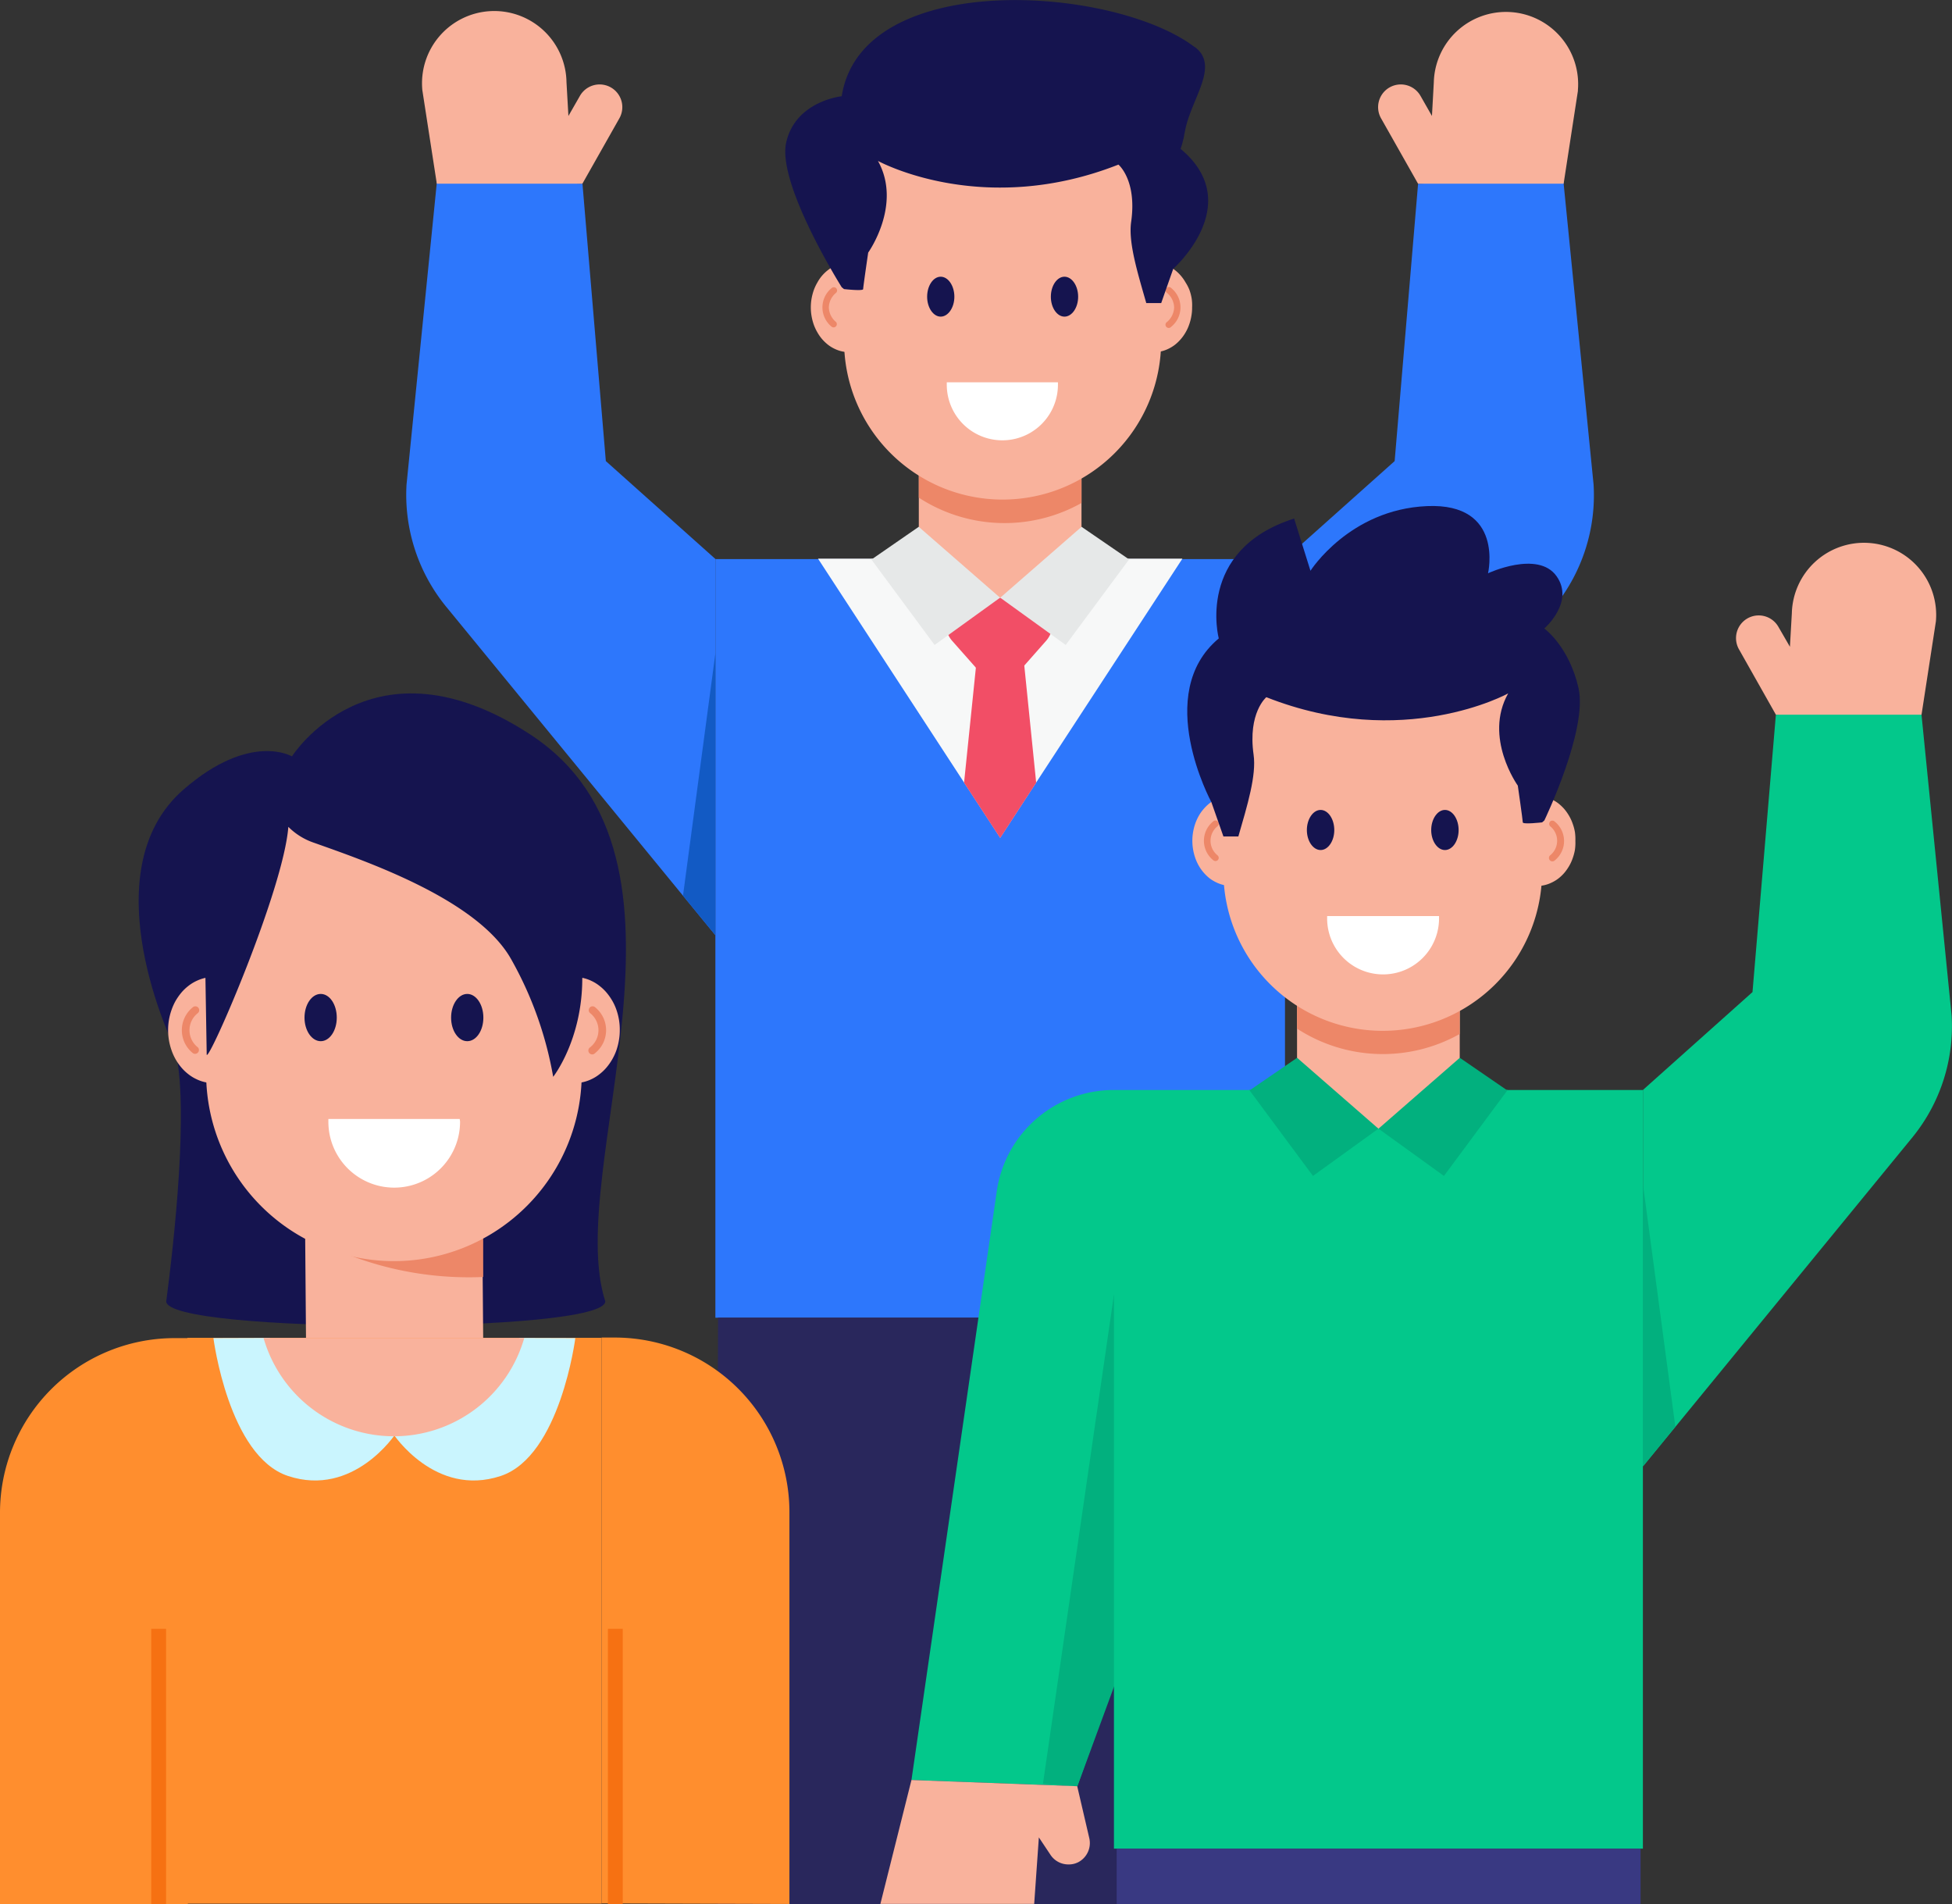 <svg id="Livello_1" data-name="Livello 1" xmlns="http://www.w3.org/2000/svg" viewBox="0 0 313.98 306.2"><rect x="0" y="0" width="313.98" height="306.2" fill="#333333" stroke="none"/><defs><style>.cls-1{fill:#2d77fc}.cls-3{fill:#f24e66}.cls-4{fill:#f9b29c}.cls-5{fill:#ed8768}.cls-6{fill:#e6e8e8}.cls-7{fill:#125ac4}.cls-9{fill:#15144f}.cls-10{fill:#fff}.cls-11{fill:#03c88b}.cls-12{fill:#02b07e}.cls-14{fill:#ff8e2e}.cls-15{fill:#caf5fe}.cls-16{fill:#f67112}</style></defs><path class="cls-1" d="M427.74 332.26h91.62v122h-91.62Z" transform="translate(-312.67 -242.35)"/><path d="m502.86 332.19-23.52 36-5.79 8.89-5.81-8.89-23.49-36Z" transform="translate(-312.67 -242.35)" style="fill:#f7f8f8"/><path class="cls-3" d="m479.34 368.22-5.79 8.89-5.81-8.89 1.9-18.49.23-2.31h7.35l.21 2Z" transform="translate(-312.67 -242.35)"/><path class="cls-3" d="m480.94 345.4-4.41 5a4.18 4.18 0 0 1-6.29 0l-4.42-5a4.18 4.18 0 0 1 3.15-6.93h8.83a4.18 4.18 0 0 1 3.14 6.93Z" transform="translate(-312.67 -242.35)"/><path class="cls-4" d="M486.63 313.24v19l-13.06 6.24-13.11-6.24v-19Z" transform="translate(-312.67 -242.35)"/><path class="cls-5" d="M486.63 313.24v10a25.31 25.31 0 0 1-26.17-.86v-9.14Z" transform="translate(-312.67 -242.35)"/><path class="cls-6" d="m494.34 332.24-10.25 13.83-10.53-7.6 13.08-11.4 7.51 5.15ZM452.77 332.24 463 346.07l10.53-7.6-13.08-11.4-7.45 5.15Z" transform="translate(-312.67 -242.35)"/><path class="cls-1" d="m562.78 339.8-43.41 52.95v-60.51L537 316.5l3.77-44.6 23.33-.84 4.9 49.23a28.42 28.42 0 0 1-6.22 19.51Z" transform="translate(-312.67 -242.35)"/><path class="cls-7" d="m524.58 386.39-5.21 6.36v-45.33Z" transform="translate(-312.67 -242.35)"/><path class="cls-4" d="m566.49 256.89-2.31 15h-23.42l-5.94-10.5a3.65 3.65 0 0 1 6.34-3.62L543 261l.3-5.43a11.61 11.61 0 1 1 23.17 1.34Z" transform="translate(-312.67 -242.35)"/><path class="cls-1" d="m384.34 339.8 43.4 52.95v-60.51l-17.62-15.74-3.76-44.6-23.36-.84-4.94 49.23a28.43 28.43 0 0 0 6.28 19.51Z" transform="translate(-312.67 -242.35)"/><path class="cls-7" d="m422.53 386.39 5.21 6.36v-45.33Z" transform="translate(-312.67 -242.35)"/><path class="cls-4" d="m380.61 256.89 2.32 15h23.42l5.94-10.5a3.65 3.65 0 0 0-6.34-3.62L404.1 261l-.31-5.43a11.62 11.62 0 1 0-23.18 1.34Z" transform="translate(-312.67 -242.35)"/><path d="m469.88 548.54 3.87-70.54 3.59 70.57h41.94l-.28-94.32h-90.83l-.34 94.29Z" transform="translate(-312.67 -242.35)" style="fill:#29275c"/><path class="cls-4" d="M455.44 291.79a8.18 8.18 0 0 1-.12 1.4 7.65 7.65 0 0 1-.35 1.35 7.47 7.47 0 0 1-.57 1.25 7.64 7.64 0 0 1-.77 1.09 7.26 7.26 0 0 1-.94.9 5.85 5.85 0 0 1-1.06.66 5.34 5.34 0 0 1-1.16.41 5.34 5.34 0 0 1-3.56-.41 5.6 5.6 0 0 1-1.07-.66 7.26 7.26 0 0 1-.94-.9 6.86 6.86 0 0 1-.76-1.09 7.5 7.5 0 0 1-.58-1.25 8.63 8.63 0 0 1-.35-1.35 8.29 8.29 0 0 1 0-2.81 8.92 8.92 0 0 1 .35-1.35 7.4 7.4 0 0 1 .58-1.24 6.33 6.33 0 0 1 1.7-2 5.65 5.65 0 0 1 1.07-.67 5.3 5.3 0 0 1 3.56-.41 5.34 5.34 0 0 1 1.16.41 5.91 5.91 0 0 1 1.06.67 6.57 6.57 0 0 1 .94.89 7.21 7.21 0 0 1 .77 1.1 7.36 7.36 0 0 1 .6 1.22 7.88 7.88 0 0 1 .35 1.35 8.21 8.21 0 0 1 .09 1.44Z" transform="translate(-312.67 -242.35)"/><path class="cls-5" d="M447.14 294.13a3.16 3.16 0 0 1-1.15-2.34 3.13 3.13 0 0 1 1.15-2.34.52.52 0 1 0-.69-.78 4 4 0 0 0 0 6.23.52.52 0 0 0 .69-.77Z" transform="translate(-312.67 -242.35)"/><path class="cls-4" d="M504.42 291.79a7.29 7.29 0 0 1-.12 1.4 7.65 7.65 0 0 1-.35 1.35 6.74 6.74 0 0 1-.57 1.25 6.92 6.92 0 0 1-.77 1.09 6.6 6.6 0 0 1-.93.9 5.93 5.93 0 0 1-1.07.66 5.3 5.3 0 0 1-3.56.41 5.53 5.53 0 0 1-1.16-.41 6.3 6.3 0 0 1-1.07-.66 6.6 6.6 0 0 1-.93-.9 6.92 6.92 0 0 1-.77-1.09 7.47 7.47 0 0 1-.57-1.25 8.63 8.63 0 0 1-.35-1.35 8.29 8.29 0 0 1 0-2.81 8.92 8.92 0 0 1 .35-1.35 7.36 7.36 0 0 1 .57-1.24 6.57 6.57 0 0 1 .77-1.1 6 6 0 0 1 .93-.89 6.36 6.36 0 0 1 1.07-.67 5.53 5.53 0 0 1 1.16-.41 5.38 5.38 0 0 1 3.56.41 6.26 6.26 0 0 1 2 1.56 6.57 6.57 0 0 1 .77 1.1A6.65 6.65 0 0 1 504 289a7.88 7.88 0 0 1 .35 1.35 7.32 7.32 0 0 1 .07 1.44Z" transform="translate(-312.67 -242.35)"/><path class="cls-5" d="M500.38 294.13a3.2 3.2 0 0 0 1.15-2.34 3.17 3.17 0 0 0-1.15-2.34.52.52 0 1 1 .68-.78 4 4 0 0 1 0 6.23.52.52 0 1 1-.68-.77Z" transform="translate(-312.67 -242.35)"/><path class="cls-4" d="M448.44 283.93v13.26a25.5 25.5 0 0 0 51 0v-13.26a25.5 25.5 0 0 0-51 0Z" transform="translate(-312.67 -242.35)"/><path class="cls-9" d="M481.7 290.07c0 1.77 1 3.2 2.19 3.2s2.2-1.43 2.2-3.2-1-3.22-2.2-3.22-2.19 1.45-2.19 3.22ZM461.8 290.07c0 1.77 1 3.2 2.18 3.2s2.2-1.43 2.2-3.2-1-3.22-2.2-3.22-2.18 1.45-2.18 3.22Z" transform="translate(-312.67 -242.35)"/><path class="cls-10" d="M482.84 303.83v.39a8.94 8.94 0 1 1-17.88 0v-.39Z" transform="translate(-312.67 -242.35)"/><path class="cls-9" d="m448.06 288.54.37.3s3.08.35 3.08 0 .81-5.87.81-5.87 5.5-7.69 1.57-14.74c.7.37 17.17 9.06 38.68.59 0 0 3 2.47 2.05 9.19-.48 3.3 1 8.08 2.43 13.08h2.4l1.94-5.52s11.8-10.44 1.18-19.28a11.85 11.85 0 0 0 .37-1.27 8.23 8.23 0 0 0 .2-.87c0-.16.06-.31.09-.46.89-5.38 5.74-10.63 1.66-13.76h-.05c-13-9.92-53.55-12.67-56.78 7.9 0 0-7.42.75-8.93 7.43s8.93 23.28 8.93 23.28Z" transform="translate(-312.67 -242.35)"/><path class="cls-11" d="M491.85 417.64A19 19 0 0 0 473 433.92l-13.72 94.68 26.67 1 31.73-89.08Z" transform="translate(-312.67 -242.35)"/><path class="cls-12" d="m491.85 450.54-11.42 78.67 5.52.44 18.77-51Z" transform="translate(-312.67 -242.35)"/><path class="cls-11" d="M491.85 417.64h85.08v122h-85.08Z" transform="translate(-312.67 -242.35)"/><path class="cls-4" d="M547.47 398.63v19l-13.06 6.24-13.11-6.24v-19Z" transform="translate(-312.67 -242.35)"/><path class="cls-5" d="M547.47 398.63v10a25.31 25.31 0 0 1-26.17-.86v-9.14Z" transform="translate(-312.67 -242.35)"/><path class="cls-12" d="m555.18 417.63-10.25 13.83-10.53-7.6 13.08-11.4 7.5 5.15ZM513.61 417.63l10.25 13.83 10.53-7.6-13.08-11.4-7.51 5.15Z" transform="translate(-312.67 -242.35)"/><path class="cls-4" d="M566.07 377.56A8.21 8.21 0 0 1 566 379a7.78 7.78 0 0 1-.36 1.36 6.74 6.74 0 0 1-.57 1.25 7.74 7.74 0 0 1-.77 1.1 6.65 6.65 0 0 1-.94.9 5.68 5.68 0 0 1-1.08.66 5.37 5.37 0 0 1-1.16.42 5.26 5.26 0 0 1-2.41 0 5.65 5.65 0 0 1-1.17-.42 6.3 6.3 0 0 1-1.07-.66 7.26 7.26 0 0 1-.94-.9 7 7 0 0 1-.77-1.1 6.74 6.74 0 0 1-.57-1.25 7.78 7.78 0 0 1-.36-1.36 8.34 8.34 0 0 1 0-2.82 7.78 7.78 0 0 1 .36-1.36 7.44 7.44 0 0 1 1.34-2.35 7.26 7.26 0 0 1 .94-.9 6.3 6.3 0 0 1 1.07-.66 5.65 5.65 0 0 1 1.17-.42 5.28 5.28 0 0 1 3.57.42 5.68 5.68 0 0 1 1.08.66 7.26 7.26 0 0 1 .94.9 7.74 7.74 0 0 1 .77 1.1 7.06 7.06 0 0 1 .57 1.25 7.78 7.78 0 0 1 .36 1.36 8.21 8.21 0 0 1 .07 1.38Z" transform="translate(-312.67 -242.35)"/><path class="cls-5" d="M562 379.91a3 3 0 0 0 0-4.7.54.54 0 0 1 0-.74.53.53 0 0 1 .74 0 4 4 0 0 1 0 6.26.52.52 0 0 1-.74-.82Z" transform="translate(-312.67 -242.35)"/><path class="cls-4" d="M516.86 377.56a8.21 8.21 0 0 1-.12 1.41 8.75 8.75 0 0 1-.35 1.36 7.5 7.5 0 0 1-.58 1.25 7 7 0 0 1-.77 1.1 6.15 6.15 0 0 1-.94.9 5.6 5.6 0 0 1-1.07.66 5.37 5.37 0 0 1-1.16.42 5.3 5.3 0 0 1-2.42 0 5.37 5.37 0 0 1-1.16-.42 6 6 0 0 1-1.08-.66 7.18 7.18 0 0 1-.93-.9 7.06 7.06 0 0 1-.78-1.1 7.47 7.47 0 0 1-.57-1.25 8.75 8.75 0 0 1-.35-1.36 8.34 8.34 0 0 1 0-2.82 8.75 8.75 0 0 1 .35-1.36 7.85 7.85 0 0 1 .57-1.25 7.06 7.06 0 0 1 .78-1.1 7.18 7.18 0 0 1 .93-.9 6 6 0 0 1 1.08-.66 5.37 5.37 0 0 1 1.16-.42 5.3 5.3 0 0 1 2.42 0 5.37 5.37 0 0 1 1.16.42 5.6 5.6 0 0 1 1.07.66 6.67 6.67 0 0 1 .94.9 7 7 0 0 1 .77 1.1 7.89 7.89 0 0 1 .58 1.25 8.75 8.75 0 0 1 .35 1.36 8.21 8.21 0 0 1 .12 1.41Z" transform="translate(-312.67 -242.35)"/><path class="cls-5" d="M508.57 380.65a.52.52 0 0 0-.05-.74 3 3 0 0 1 0-4.7.52.52 0 1 0-.69-.78 4 4 0 0 0 0 6.26.53.53 0 0 0 .74-.04Z" transform="translate(-312.67 -242.35)"/><path class="cls-4" d="M560.71 369.67V383a25.63 25.63 0 0 1-51.25 0v-13.33a25.63 25.63 0 1 1 51.25 0Z" transform="translate(-312.67 -242.35)"/><path class="cls-9" d="M527.29 375.84c0 1.77-1 3.21-2.2 3.21s-2.21-1.44-2.21-3.21 1-3.24 2.21-3.24 2.2 1.46 2.2 3.24ZM547.29 375.84c0 1.77-1 3.21-2.2 3.21s-2.21-1.44-2.21-3.21 1-3.24 2.21-3.24 2.2 1.46 2.2 3.24Z" transform="translate(-312.67 -242.35)"/><path class="cls-10" d="M526.14 389.67v.38a9 9 0 0 0 18 0v-.38Z" transform="translate(-312.67 -242.35)"/><path class="cls-9" d="m561.08 374.29-.36.31s-3.11.36-3.11 0-.8-5.91-.8-5.91-5.55-7.73-1.55-14.83c0 0-16.83 9.32-38.9.61 0 0-3 2.49-2.05 9.24.48 3.32-1 8.14-2.45 13.16h-2.4l-1.95-5.55s-9.46-17.41 1.2-26.3c0 0-3.78-14.21 12.12-19.28l2.63 8.4s6.26-9.86 18.74-10.4 9.82 10.8 9.82 10.8 8-3.73 11 .44-1.95 8.44-1.95 8.44 4 2.89 5.51 9.6-5.5 21.27-5.5 21.27Z" transform="translate(-312.67 -242.35)"/><path class="cls-11" d="m620.34 425.18-43.4 53v-60.55l17.62-15.74 3.76-44.6 23.34-.84 4.93 49.23a28.29 28.29 0 0 1-6.25 19.5Z" transform="translate(-312.67 -242.35)"/><path class="cls-12" d="m582.15 471.78-5.21 6.36V432.8Z" transform="translate(-312.67 -242.35)"/><path class="cls-4" d="m624.06 342.28-2.31 15h-23.43l-5.93-10.5a3.65 3.65 0 0 1 6.34-3.62l1.85 3.2.31-5.42a11.61 11.61 0 1 1 23.17 1.34Z" transform="translate(-312.67 -242.35)"/><path d="M576.56 548.54v-8.9h-84.27v8.9Z" transform="translate(-312.67 -242.35)" style="fill:#393982"/><path class="cls-4" d="M486.11 541.82a3.31 3.31 0 0 1-1.56.36 3.44 3.44 0 0 1-2.88-1.5l-1.9-2.85-.75 10.7h-24.74l5-19.93 26.66 1 1.94 8.34a3.48 3.48 0 0 1-1.77 3.88Z" transform="translate(-312.67 -242.35)"/><path class="cls-9" d="M339.41 451.63c0 5.21 70.62 5.21 70.62 0-6.77-21 18.21-71.32-12-91.12-25.58-16.77-38.4 3.48-38.4 3.48s-6.68-4-17.42 5.31c-15.41 13.38-1.41 41.66-1.41 41.66 2.35 9.11-.17 31.38-1.39 40.67Z" transform="translate(-312.67 -242.35)"/><path class="cls-14" d="M342.81 457.49h66.63v91h-66.63Z" transform="translate(-312.67 -242.35)"/><path class="cls-4" d="m390.19 432.9.2 24.6h-28.5l-.2-24.6Z" transform="translate(-312.67 -242.35)"/><path class="cls-5" d="M390.39 432.9v14.81a53.72 53.72 0 0 1-28.5-6.77v-8Z" transform="translate(-312.67 -242.35)"/><path class="cls-15" d="M405.21 457.54s-2.42 19-12 22.17c-10.55 3.5-17.3-6.78-17.3-6.78l20.36-15.42Z" transform="translate(-312.67 -242.35)"/><path class="cls-15" d="M347 457.54s2.42 19 12 22.17c10.55 3.5 17.3-6.78 17.3-6.78L356 457.51Z" transform="translate(-312.67 -242.35)"/><path class="cls-4" d="M397 457.51a21.81 21.81 0 0 1-41.94 0ZM412.36 408a9.34 9.34 0 0 1-.14 1.67 9.89 9.89 0 0 1-.41 1.6 8.84 8.84 0 0 1-1.59 2.76 7.39 7.39 0 0 1-1.11 1.06 6.46 6.46 0 0 1-1.26.79 6.33 6.33 0 0 1-2.8.65 6.25 6.25 0 0 1-2.8-.65 6.84 6.84 0 0 1-1.27-.79 8.21 8.21 0 0 1-2-2.35 8.54 8.54 0 0 1-.68-1.47 9.89 9.89 0 0 1-.41-1.6 9.37 9.37 0 0 1 0-3.34 9.77 9.77 0 0 1 .41-1.59 8.74 8.74 0 0 1 1.59-2.77 7.83 7.83 0 0 1 1.1-1.06 6.47 6.47 0 0 1 4.07-1.44 6.33 6.33 0 0 1 2.8.65 6.46 6.46 0 0 1 1.26.79 7.39 7.39 0 0 1 1.11 1.06 9.07 9.07 0 0 1 .91 1.29 8.3 8.3 0 0 1 .68 1.48 9.77 9.77 0 0 1 .41 1.59 9.41 9.41 0 0 1 .13 1.67Z" transform="translate(-312.67 -242.35)"/><path class="cls-5" d="M407.57 410.79a3.49 3.49 0 0 0 0-5.53.62.62 0 0 1 .82-.93 4.73 4.73 0 0 1 0 7.38.62.62 0 1 1-.82-.92Z" transform="translate(-312.67 -242.35)"/><path class="cls-4" d="M354.34 408a9.34 9.34 0 0 1-.14 1.67 9.89 9.89 0 0 1-.41 1.6 9.36 9.36 0 0 1-.68 1.47 8.53 8.53 0 0 1-.91 1.29 7.39 7.39 0 0 1-1.11 1.06 6.46 6.46 0 0 1-1.26.79 6.31 6.31 0 0 1-1.38.49 6.18 6.18 0 0 1-1.42.16 6.25 6.25 0 0 1-2.8-.65 6.53 6.53 0 0 1-1.27-.79 7.39 7.39 0 0 1-1.11-1.06 8.57 8.57 0 0 1-1.58-2.76 9.92 9.92 0 0 1-.42-1.6 10 10 0 0 1 0-3.34 9.8 9.8 0 0 1 .42-1.59 9 9 0 0 1 .67-1.48 10 10 0 0 1 .91-1.29 7.39 7.39 0 0 1 1.11-1.06 6.53 6.53 0 0 1 1.27-.79 6.79 6.79 0 0 1 1.37-.49 6.89 6.89 0 0 1 1.43-.16 6.79 6.79 0 0 1 1.42.16 6.87 6.87 0 0 1 1.38.49 6.46 6.46 0 0 1 1.26.79 7.39 7.39 0 0 1 1.11 1.09 8.74 8.74 0 0 1 1.59 2.77 9.77 9.77 0 0 1 .41 1.59 9.41 9.41 0 0 1 .14 1.64Z" transform="translate(-312.67 -242.35)"/><path class="cls-5" d="M344.51 410.79a3.49 3.49 0 0 1 0-5.53.62.62 0 0 0-.82-.93 4.73 4.73 0 0 0 0 7.38.62.62 0 0 0 .82-.92Z" transform="translate(-312.67 -242.35)"/><path class="cls-4" d="M406.24 391v23.4a30.21 30.21 0 1 1-60.41 0V391a30.21 30.21 0 0 1 60.41 0Z" transform="translate(-312.67 -242.35)"/><path class="cls-9" d="M366.84 406c0 2.1-1.15 3.79-2.58 3.79s-2.61-1.69-2.61-3.79 1.17-3.81 2.61-3.81 2.58 1.71 2.58 3.81ZM390.42 406c0 2.1-1.15 3.79-2.59 3.79s-2.6-1.69-2.6-3.79 1.17-3.81 2.6-3.81 2.59 1.71 2.59 3.81Z" transform="translate(-312.67 -242.35)"/><path class="cls-10" d="M365.49 422.3v.45a10.59 10.59 0 1 0 21.18 0c0-.16-.05-.3-.05-.45Z" transform="translate(-312.67 -242.35)"/><path class="cls-9" d="m407.66 390.33-1.33 9.37c0 9.88-4.68 15.82-4.68 15.82a59 59 0 0 0-6.81-19c-5.51-9.64-23.6-15.77-31.66-18.64a10.64 10.64 0 0 1-4.13-2.56c-.78 10.11-12.66 37.52-13.13 36.66l-.35-21c0-16.94 12.79-31 30.14-31a30.07 30.07 0 0 1 21.35 8.85c5.47 5.54 10.6 13.17 10.6 21.5Z" transform="translate(-312.67 -242.35)"/><path class="cls-14" d="M439.65 548.54v-63a28.09 28.09 0 0 0-28.08-28.09h-2.13v91Z" transform="translate(-312.67 -242.35)"/><path class="cls-16" d="M410.45 504.29h2.39v44.25h-2.39Z" transform="translate(-312.67 -242.35)"/><path class="cls-14" d="M342.88 548.54v-91h-2.13a28.09 28.09 0 0 0-28.08 28.09v63Z" transform="translate(-312.67 -242.35)"/><path class="cls-16" d="M337 504.29h2.38v44.25H337Z" transform="translate(-312.67 -242.35)"/></svg>